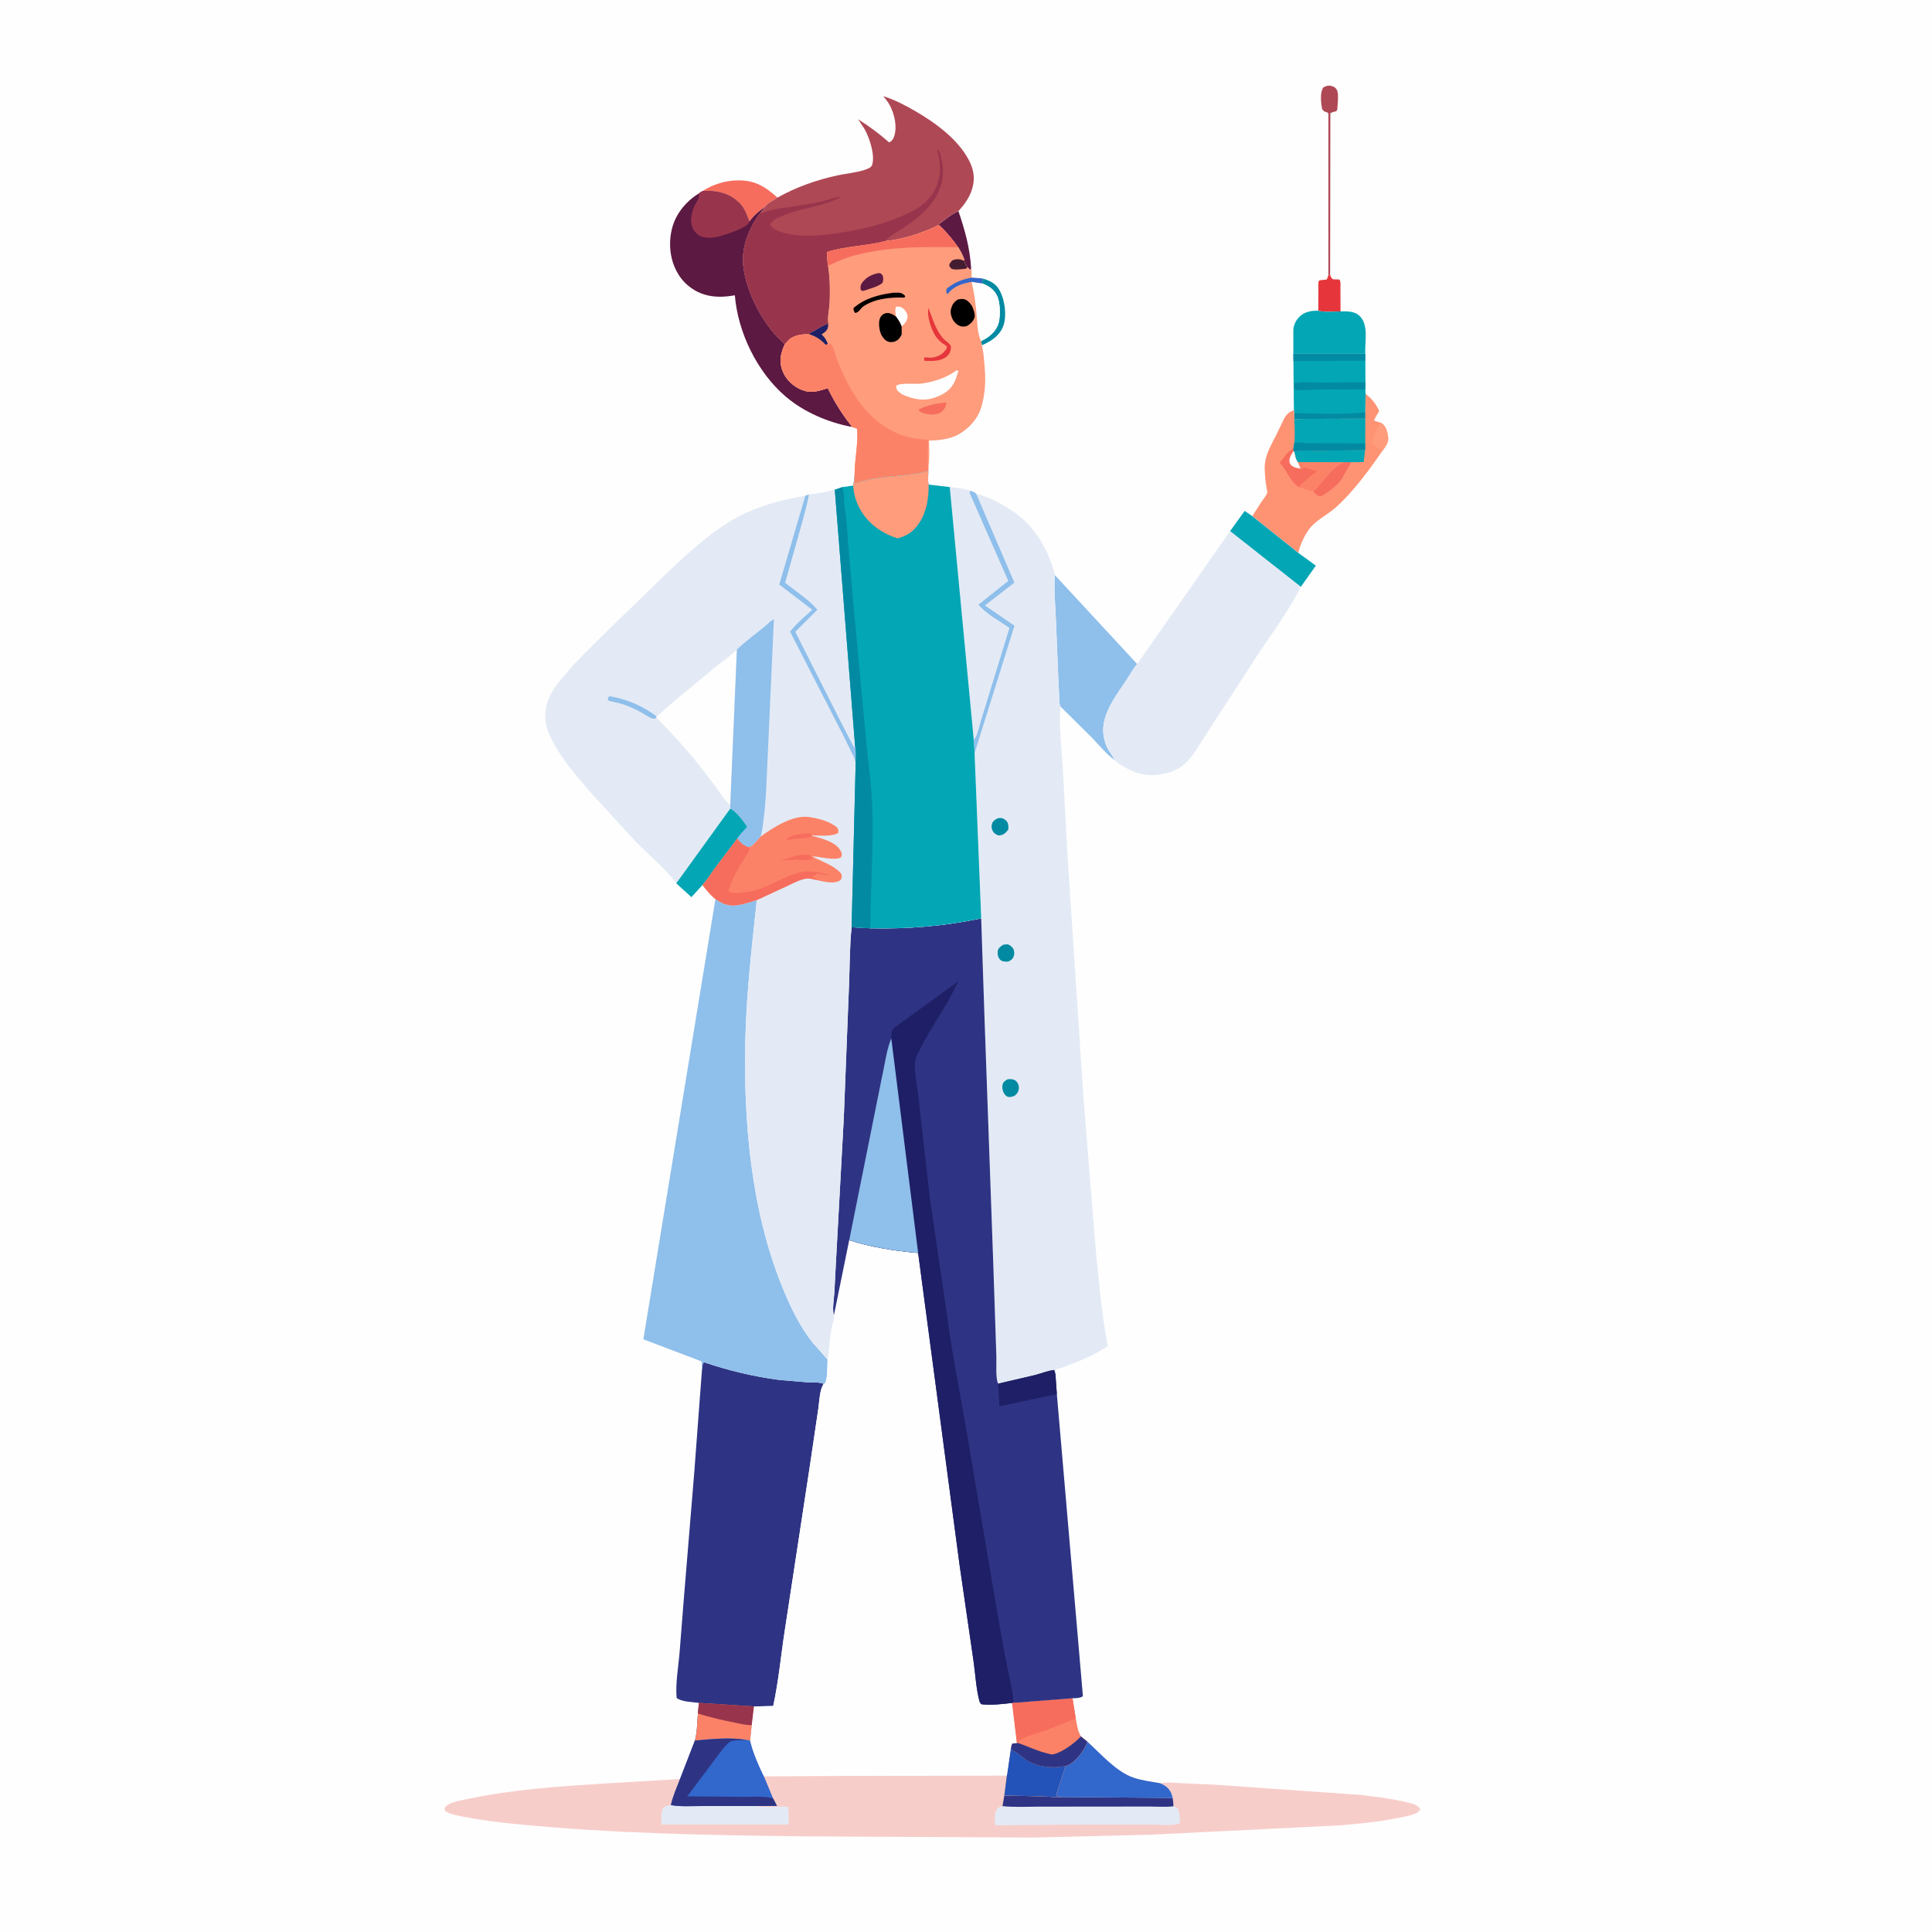 <svg version="1.1" xmlns="http://www.w3.org/2000/svg" style="display: block;" viewBox="0 0 2048 2048" width="1024" height="1024">
<path transform="translate(0,0)" fill="rgb(254,254,254)" d="M -0 -0 L 2048 0 L 2048 2048 L -0 2048 L -0 -0 z"/>
<path transform="translate(0,0)" fill="rgb(3,138,163)" d="M 1041.64 295.215 C 1050.11 297.833 1056 300.601 1060.17 308.805 C 1065.19 318.656 1067.33 334.445 1063.71 345 C 1060.22 355.171 1051.81 360.944 1042.45 365.269 L 1040.77 366.022 L 1040.08 361.502 C 1047.74 357.851 1054.39 352.787 1057.78 344.755 C 1060.82 337.557 1060.44 321.458 1057.35 314.398 C 1054.09 306.966 1048.31 303.171 1040.97 300.371 L 1041.64 295.215 z"/>
<path transform="translate(0,0)" fill="rgb(92,25,66)" d="M 995.141 238.472 L 995.401 237.508 C 1001.54 233.078 1009.08 226.705 1016 223.835 C 1022.91 244.287 1028.09 262.625 1029.42 284.272 L 1028.63 286.469 C 1027.59 285.082 1028.14 285.704 1026.63 284.283 L 1025.45 283.188 C 1023.59 280.758 1022.83 279.378 1022.16 276.397 L 1022.37 275.694 C 1020.64 270.601 1018.56 266.599 1015.7 262.087 C 1009.44 253.444 1003.1 245.635 995.141 238.472 z"/>
<path transform="translate(0,0)" fill="rgb(175,72,85)" d="M 1408.13 291.842 L 1408.14 121.851 C 1408.16 119.913 1408.45 120.841 1407 119.174 C 1403.64 118.259 1403.53 118.265 1401.44 115.5 C 1400.33 109.261 1399.02 98.073 1402.73 92.712 C 1405.83 90.913 1408.42 90.298 1412 91.296 C 1414.47 91.985 1416.58 93.668 1417.5 96.097 C 1419.23 100.637 1417.77 110.885 1417.62 116 L 1416.5 117.89 C 1414.12 118.444 1412.39 118.812 1410.23 120.052 L 1409.98 291.163 L 1408.13 291.842 z"/>
<path transform="translate(0,0)" fill="rgb(230,54,60)" d="M 1408.13 291.842 L 1409.98 291.163 C 1410.84 293.823 1410.86 294.341 1413 296.066 L 1419.82 296.29 C 1421.51 298.985 1420.9 301.89 1420.92 305.021 L 1421.02 330.098 C 1413.67 330.153 1404.49 331.281 1397.42 329.422 L 1397.57 305.806 C 1397.59 303.355 1397.17 300.01 1398.09 297.716 C 1398.52 296.659 1404.75 296.789 1406.5 296.185 L 1408.13 291.842 z"/>
<path transform="translate(0,0)" fill="rgb(254,254,254)" d="M 1029.92 298.708 L 1040.97 300.371 C 1048.31 303.171 1054.09 306.966 1057.35 314.398 C 1060.44 321.458 1060.82 337.557 1057.78 344.755 C 1054.39 352.787 1047.74 357.851 1040.08 361.502 C 1035.78 354.887 1035.78 337.418 1034.9 329.5 C 1033.75 319.048 1032.45 308.94 1029.92 298.708 z"/>
<path transform="translate(0,0)" fill="rgb(246,109,93)" d="M 745.007 202.412 C 759.119 193.235 778.264 188.93 794.862 192.374 C 806.541 194.798 815.483 201.751 824.191 209.464 C 820.986 211.701 812.071 216.243 810.521 219.569 C 804.051 224.26 798.946 228.404 794.317 234.963 C 791.528 227.66 789.23 220.49 783.439 214.891 C 772.474 204.289 759.61 201.988 745.007 202.412 z"/>
<path transform="translate(0,0)" fill="rgb(3,166,181)" d="M 1397.42 329.422 C 1404.49 331.281 1413.67 330.153 1421.02 330.098 C 1428.52 330.062 1436.07 329.575 1441.74 335.46 C 1451.04 345.1 1446.64 362.713 1447.21 374.975 L 1371.02 375.056 L 1371 349.5 C 1371.33 343.872 1374.15 338.691 1378.33 334.964 C 1383.42 330.43 1390.79 329.081 1397.42 329.422 z"/>
<path transform="translate(0,0)" fill="rgb(3,166,181)" d="M 1371.02 375.056 L 1447.21 374.975 L 1447.34 382.273 L 1447.43 405.222 L 1447.35 412.759 L 1447.55 417.52 L 1447.35 437.008 L 1447.27 443.846 L 1383.72 444.038 L 1372 444.312 L 1371.92 437.854 L 1371.59 434.947 L 1371.09 382.807 L 1371.02 375.056 z"/>
<path transform="translate(0,0)" fill="rgb(3,138,163)" d="M 1371.92 437.854 C 1396.51 438.38 1422.94 439.818 1447.35 437.008 L 1447.27 443.846 L 1383.72 444.038 L 1372 444.312 L 1371.92 437.854 z"/>
<path transform="translate(0,0)" fill="rgb(3,138,163)" d="M 1447.35 412.759 L 1394.9 412.921 C 1388.21 413.011 1378.63 414.459 1372.23 412.951 C 1371.74 410.351 1371.46 408.825 1372.12 406.195 C 1380.12 404.134 1390.67 405.556 1399.01 405.567 L 1447.43 405.222 L 1447.35 412.759 z"/>
<path transform="translate(0,0)" fill="rgb(3,138,163)" d="M 1371.02 375.056 L 1447.21 374.975 L 1447.34 382.273 L 1371.09 382.807 L 1371.02 375.056 z"/>
<path transform="translate(0,0)" fill="rgb(143,191,235)" d="M 1118.18 609.599 L 1205.47 703.92 C 1201.08 708.998 1197.77 715.174 1194.07 720.771 C 1184.73 734.867 1172.27 751.048 1169.91 768 L 1169.68 769.568 C 1168.71 776.953 1170.49 786.261 1173.88 792.845 C 1176.18 797.323 1179.54 801.273 1181.64 805.804 C 1172.28 798.888 1164.88 789.643 1156.83 781.302 L 1124.19 748.999 C 1122.76 746.759 1123.01 743.132 1122.87 740.47 L 1121.82 718.213 L 1119.25 655.892 C 1118.57 640.69 1117.18 624.788 1118.18 609.599 z"/>
<path transform="translate(0,0)" fill="rgb(92,25,66)" d="M 745.007 202.412 C 759.61 201.988 772.474 204.289 783.439 214.891 C 789.23 220.49 791.528 227.66 794.317 234.963 C 798.946 228.404 804.051 224.26 810.521 219.569 C 809.364 222.072 807.797 223.761 805.958 225.757 C 794.035 241.342 785.521 262.867 787.986 282.471 C 791.013 306.545 803.325 331.988 818.413 350.82 C 822.543 355.975 827.638 360.131 831.798 365.087 C 827.334 375.218 825.56 383.603 829.966 394.223 C 833.379 402.451 841.348 409.975 849.634 413.144 L 852.5 414.104 L 853.576 414.469 C 859.551 416.332 866.747 414.811 872.5 413.002 L 877.484 411.442 C 884.223 425.395 892.092 438.076 901.643 450.294 C 902.661 451.597 902.36 451.002 902.709 452.521 C 877.608 447.65 852.317 436.989 832.757 420.282 C 802.613 394.537 782.183 352.413 778.971 313.051 C 769.666 314.629 760.266 315.295 750.976 313.309 C 737.784 310.489 726.564 302.618 719.375 291.231 C 710.364 276.96 708.29 259.158 712.192 242.9 C 716.012 226.986 726.946 213.645 740.7 205.111 C 740.824 204.751 744.412 202.777 745.007 202.412 z"/>
<path transform="translate(0,0)" fill="rgb(152,53,76)" d="M 745.007 202.412 C 759.61 201.988 772.474 204.289 783.439 214.891 C 789.23 220.49 791.528 227.66 794.317 234.963 L 793.68 236.486 C 789.822 241.993 771.112 248.119 764.446 249.976 L 763.099 250.337 C 759.297 251.397 755.875 252 751.931 252.007 C 746.657 252.016 741.524 250.844 737.747 246.88 C 729.734 238.471 732.362 225.842 737.046 216.5 C 738.601 213.397 741.175 210.679 740.921 207.003 L 740.7 205.111 C 740.824 204.751 744.412 202.777 745.007 202.412 z"/>
<path transform="translate(0,0)" fill="rgb(254,147,116)" d="M 1447.55 417.52 C 1454.48 423.048 1458.31 427.568 1462.01 435.714 C 1460.08 438.97 1457.99 442.19 1456.5 445.676 C 1458.94 446.813 1461.27 447.505 1463.87 448.166 C 1467.76 450.479 1469.5 454.136 1470.58 458.469 C 1471.97 464.001 1472.22 467.779 1469.09 472.67 L 1465.84 477.412 C 1451.42 498.139 1435.06 520.72 1416.22 537.699 C 1408.08 545.041 1396.3 550.83 1389.41 558.836 C 1383.56 565.631 1378.16 577.302 1376.25 586.07 L 1327.42 547.154 L 1337.36 531.685 C 1339.27 528.996 1342.61 525.103 1343.36 521.887 C 1343.51 521.24 1342.81 518.564 1342.7 517.864 C 1341.99 513.444 1341.31 509.034 1341.01 504.565 C 1340.7 499.857 1340.33 494.663 1341.03 490 C 1342.53 479.957 1348.16 470.201 1352.73 461.287 L 1361.2 443.822 C 1363.64 439.262 1366.62 436.428 1371.59 434.947 L 1371.92 437.854 L 1372 444.312 L 1383.72 444.038 L 1447.27 443.846 L 1447.35 437.008 L 1447.55 417.52 z"/>
<path transform="translate(0,0)" fill="rgb(254,156,124)" d="M 1463.87 448.166 C 1467.76 450.479 1469.5 454.136 1470.58 458.469 C 1471.97 464.001 1472.22 467.779 1469.09 472.67 L 1465.84 477.412 C 1461.58 475.778 1457.46 472.532 1453.8 469.842 C 1456.07 462.997 1459.38 453.749 1463.87 448.166 z"/>
<path transform="translate(0,0)" fill="rgb(246,109,93)" d="M 1425.38 489.927 L 1431.93 489.994 C 1430.8 493.712 1429.09 495.757 1427.11 499 C 1425.13 502.223 1423.68 505.761 1421.5 508.872 C 1417.98 513.883 1407.51 522.447 1402 525.147 C 1400.78 525.747 1399.44 526.502 1398.1 525.933 C 1395.81 524.961 1393.91 522.747 1392.13 521.048 C 1402.36 511.62 1411.98 494.135 1425.38 489.927 z"/>
<path transform="translate(0,0)" fill="rgb(246,109,93)" d="M 1371.07 475.259 L 1371.37 478.032 L 1372.14 478.864 C 1372.97 482.712 1373.43 486.713 1375.93 489.882 C 1376.81 492.275 1377.66 494.598 1378.85 496.863 C 1380.9 496.231 1383.65 495.008 1385.69 495.913 C 1389.51 497.61 1393.23 498.164 1397.09 499.477 L 1395.4 500.544 C 1388.12 505.195 1382.97 510.989 1376.45 516.421 C 1367.85 510.213 1364.39 499.367 1357.43 491.547 L 1356.53 490.565 C 1360.85 484.873 1364.75 478.883 1371.07 475.259 z"/>
<path transform="translate(0,0)" fill="rgb(254,254,254)" d="M 1371.37 478.032 L 1372.14 478.864 C 1372.97 482.712 1373.43 486.713 1375.93 489.882 C 1376.81 492.275 1377.66 494.598 1378.85 496.863 C 1376.17 496.395 1373.04 495.879 1370.66 494.5 C 1368.57 493.29 1367.2 492.047 1366.86 489.576 C 1366.27 485.423 1369.2 481.292 1371.37 478.032 z"/>
<path transform="translate(0,0)" fill="rgb(252,130,103)" d="M 1375.93 489.882 L 1425.38 489.927 C 1411.98 494.135 1402.36 511.62 1392.13 521.048 L 1376.45 516.421 C 1382.97 510.989 1388.12 505.195 1395.4 500.544 L 1397.09 499.477 C 1393.23 498.164 1389.51 497.61 1385.69 495.913 C 1383.65 495.008 1380.9 496.231 1378.85 496.863 C 1377.66 494.598 1376.81 492.275 1375.93 489.882 z"/>
<path transform="translate(0,0)" fill="rgb(3,166,181)" d="M 1372.14 478.864 C 1378.83 476.594 1390.11 477.927 1397.32 477.855 L 1447.05 476.988 L 1445.58 489.818 L 1431.93 489.994 L 1425.38 489.927 L 1375.93 489.882 C 1373.43 486.713 1372.97 482.712 1372.14 478.864 z"/>
<path transform="translate(0,0)" fill="rgb(3,166,181)" d="M 1383.72 444.038 L 1447.27 443.846 L 1447.17 470.042 L 1447.05 476.988 L 1397.32 477.855 C 1390.11 477.927 1378.83 476.594 1372.14 478.864 L 1371.37 478.032 L 1371.07 475.259 L 1372.11 469.039 C 1372.87 460.871 1372.26 452.504 1372 444.312 L 1383.72 444.038 z"/>
<path transform="translate(0,0)" fill="rgb(3,138,163)" d="M 1372.11 469.039 C 1375.83 469.155 1380.11 468.85 1383.71 469.766 L 1447.17 470.042 L 1447.05 476.988 L 1397.32 477.855 C 1390.11 477.927 1378.83 476.594 1372.14 478.864 L 1371.37 478.032 L 1371.07 475.259 L 1372.11 469.039 z"/>
<path transform="translate(0,0)" fill="rgb(175,72,85)" d="M 824.191 209.464 C 843.678 198.383 866.37 190.428 888.281 185.808 C 897.557 183.852 907.826 183.023 916.759 180.008 C 919.487 179.087 923.632 177.697 924.547 174.7 C 927.761 164.167 921.562 145.52 916.134 136.283 L 909.571 126.417 C 921.661 134.021 931.783 141.505 942.5 150.947 C 944.979 149.933 946.494 147.951 947.5 145.417 C 951.499 135.347 948.266 120.976 943.316 111.784 C 941.419 108.262 938.913 105.061 936.394 101.967 C 948.647 105.864 959.322 111.466 970.42 117.9 C 991.784 130.285 1015.56 147.614 1027.18 170 C 1032.72 180.673 1033.87 190.462 1030.01 201.845 C 1027.18 210.195 1021.86 217.344 1016 223.835 C 1009.08 226.705 1001.54 233.078 995.401 237.508 L 995.141 238.472 C 979.543 246.569 956.104 254.099 938.687 255.511 L 937.646 255.783 C 917.663 260.845 896.411 260.856 876.741 267.084 C 876.914 271.904 876.768 276.989 877.767 281.712 C 879.73 294.442 880.002 307.889 879.418 320.751 C 879.112 327.511 876.816 336.816 878.123 343.304 C 871.861 344.575 864.495 350.586 858.234 353.168 L 858.067 354.512 C 851.509 353.732 842.551 355.243 837.159 359.345 C 835.008 360.982 833.754 363.347 831.798 365.087 C 827.638 360.131 822.543 355.975 818.413 350.82 C 803.325 331.988 791.013 306.545 787.986 282.471 C 785.521 262.867 794.035 241.342 805.958 225.757 C 807.797 223.761 809.364 222.072 810.521 219.569 C 812.071 216.243 820.986 211.701 824.191 209.464 z"/>
<path transform="translate(0,0)" fill="rgb(152,53,76)" d="M 805.958 225.757 L 807.323 225.694 C 809.162 225.557 810.663 224.943 812.378 224.318 C 820.23 221.455 828.692 220.767 836.902 219.5 C 852.516 217.091 869.702 214.656 884.707 209.713 L 889.5 208.51 L 890.49 209.5 C 871.08 219.301 849.344 220.387 829.801 228.692 C 824.151 231.093 819.658 232.756 816.128 238 C 818.659 242.74 824.569 244.863 829.479 246.352 C 847.095 251.692 867.618 249.99 885.617 247.419 C 914.327 243.319 939.48 237.426 965.697 224.581 C 978.118 218.496 988.721 208.785 993.452 195.557 L 995.363 188.229 C 996.772 182.573 996.619 170.019 994.691 164.5 L 994.106 161.995 L 993.51 159.5 L 994.5 158.51 C 995.541 160.409 996.388 161.905 996.912 164.005 L 997.416 165.912 L 998.931 173.02 C 1000.17 178.462 999.74 188.652 998.238 194 C 993.734 210.039 984.751 220.672 972 231.081 C 966.54 235.538 960.98 239.572 955 243.315 C 949.166 246.967 942.921 249.925 938.687 255.511 L 937.646 255.783 C 917.663 260.845 896.411 260.856 876.741 267.084 C 876.914 271.904 876.768 276.989 877.767 281.712 C 879.73 294.442 880.002 307.889 879.418 320.751 C 879.112 327.511 876.816 336.816 878.123 343.304 C 871.861 344.575 864.495 350.586 858.234 353.168 L 858.067 354.512 C 851.509 353.732 842.551 355.243 837.159 359.345 C 835.008 360.982 833.754 363.347 831.798 365.087 C 827.638 360.131 822.543 355.975 818.413 350.82 C 803.325 331.988 791.013 306.545 787.986 282.471 C 785.521 262.867 794.035 241.342 805.958 225.757 z"/>
<path transform="translate(0,0)" fill="rgb(227,234,245)" d="M 1304 562.962 L 1319.44 541.594 L 1327.42 547.154 L 1376.25 586.07 L 1394.81 599.635 L 1378.97 621.984 C 1364.08 651.583 1343 678.26 1325.31 706.262 L 1278.21 779.015 C 1272.57 787.478 1267.35 797.064 1260.71 804.725 C 1255.67 810.546 1249.31 815.367 1242 817.939 C 1227.17 823.158 1211.85 823.25 1197.63 816.115 C 1195.08 814.834 1182.38 808.049 1181.64 805.804 C 1179.54 801.273 1176.18 797.323 1173.88 792.845 C 1170.49 786.261 1168.71 776.953 1169.68 769.568 L 1169.91 768 C 1172.27 751.048 1184.73 734.867 1194.07 720.771 C 1197.77 715.174 1201.08 708.998 1205.47 703.92 L 1304 562.962 z"/>
<path transform="translate(0,0)" fill="rgb(3,166,181)" d="M 1304 562.962 L 1319.44 541.594 L 1327.42 547.154 L 1376.25 586.07 L 1394.81 599.635 L 1378.97 621.984 L 1304 562.962 z"/>
<path transform="translate(0,0)" fill="rgb(254,156,124)" d="M 995.141 238.472 C 1003.1 245.635 1009.44 253.444 1015.7 262.087 C 1018.56 266.599 1020.64 270.601 1022.37 275.694 L 1022.16 276.397 C 1022.83 279.378 1023.59 280.758 1025.45 283.188 L 1026.63 284.283 C 1028.14 285.704 1027.59 285.082 1028.63 286.469 L 1029.42 284.272 C 1030.2 287.717 1030.07 290.813 1029.92 294.327 L 1041.64 295.215 L 1040.97 300.371 L 1029.92 298.708 C 1032.45 308.94 1033.75 319.048 1034.9 329.5 C 1035.78 337.418 1035.78 354.887 1040.08 361.502 L 1040.77 366.022 C 1042.4 371.913 1042.8 378.163 1043.39 384.232 C 1045.03 401.076 1045 416.067 1039.98 432.339 C 1036.14 444.802 1026.04 455.405 1014.57 461.259 C 1005.86 465.709 994.533 466.879 984.863 467.017 C 984.87 476.126 985.659 486.07 984.11 495.039 L 984.084 499.277 C 958.955 506.143 931.179 503.462 906.5 512.461 C 905.071 509.511 906.154 506.01 905.906 502.834 C 905.853 486.952 909.989 470.138 908.559 454.434 L 902.709 452.521 C 902.36 451.002 902.661 451.597 901.643 450.294 C 892.092 438.076 884.223 425.395 877.484 411.442 L 872.5 413.002 C 866.747 414.811 859.551 416.332 853.576 414.469 L 852.5 414.104 L 849.634 413.144 C 841.348 409.975 833.379 402.451 829.966 394.223 C 825.56 383.603 827.334 375.218 831.798 365.087 C 833.754 363.347 835.008 360.982 837.159 359.345 C 842.551 355.243 851.509 353.732 858.067 354.512 L 858.234 353.168 C 864.495 350.586 871.861 344.575 878.123 343.304 C 876.816 336.816 879.112 327.511 879.418 320.751 C 880.002 307.889 879.73 294.442 877.767 281.712 C 876.768 276.989 876.914 271.904 876.741 267.084 C 896.411 260.856 917.663 260.845 937.646 255.783 L 938.687 255.511 C 956.104 254.099 979.543 246.569 995.141 238.472 z"/>
<path transform="translate(0,0)" fill="rgb(69,29,49)" d="M 1025.45 283.188 L 1024 284.835 C 1019.87 285.173 1014.66 286.152 1010.61 285.457 C 1007.77 284.971 1007.61 283.768 1006.14 281.5 C 1006.81 278.708 1007.52 278.145 1009.5 276 C 1014.18 274.119 1017.55 274.491 1022.16 276.397 C 1022.83 279.378 1023.59 280.758 1025.45 283.188 z"/>
<path transform="translate(0,0)" fill="rgb(30,31,102)" d="M 858.067 354.512 L 858.234 353.168 C 864.495 350.586 871.861 344.575 878.123 343.304 C 877.584 347.896 877.419 349.765 873.501 352.719 L 870.91 354.5 L 871.736 355.299 C 874.619 358.165 876.019 360.495 877.419 364.285 C 876.423 365.417 877.034 364.846 875.5 365.899 C 870.045 360.174 865.725 357.051 858.067 354.512 z"/>
<path transform="translate(0,0)" fill="rgb(254,254,254)" d="M 949.697 335.44 C 949.384 331.941 948.341 328.128 950 325.01 C 954.444 325.247 955.393 324.82 958.573 328.155 C 960.455 330.128 962.147 333.106 962.019 335.934 C 961.83 340.107 958.713 343.463 955.792 346.045 C 954.277 341.998 952.245 338.912 949.697 335.44 z"/>
<path transform="translate(0,0)" fill="rgb(50,103,203)" d="M 1029.92 294.327 L 1041.64 295.215 L 1040.97 300.371 L 1029.92 298.708 C 1020.65 300.571 1011.67 302.89 1005.51 310.497 L 1004.73 311.5 L 1003.5 310.918 C 1002.95 308.387 1002.81 308.14 1003.8 305.78 C 1012.32 299.229 1019.29 296.331 1029.92 294.327 z"/>
<path transform="translate(0,0)" fill="rgb(246,109,93)" d="M 1002.47 426.5 L 1003.32 427.625 L 1002.02 431.5 C 1000.65 434.46 998.07 437.163 994.963 438.27 C 988.878 440.437 981.703 439.251 975.95 436.809 L 974 434.982 L 974 433.974 C 983.505 429.305 992.119 427.961 1002.47 426.5 z"/>
<path transform="translate(0,0)" fill="rgb(0,0,0)" d="M 946.692 310.336 L 953 310.259 C 955.866 310.572 957.893 311.761 959.667 314 L 958.556 315.5 C 943.988 314.844 925.795 316.651 913.94 325.719 C 911.682 328.215 909.896 331.355 906.5 331.769 C 904.964 329.435 904.684 329.253 904.799 326.5 C 917.205 316.046 930.874 312.506 946.692 310.336 z"/>
<path transform="translate(0,0)" fill="rgb(92,25,66)" d="M 931.109 289.5 C 933.849 289.52 933.506 289.862 935.432 291.579 C 936.63 295.076 936.5 296.333 935.5 299.891 C 930.311 304.08 922.783 305.75 916.5 307.96 L 914.176 308.51 L 912.274 306.985 C 912.05 303.787 912.076 302.161 914.063 299.5 C 918.395 293.7 924.226 290.963 931.109 289.5 z"/>
<path transform="translate(0,0)" fill="rgb(230,54,60)" d="M 999.086 363.99 C 996.229 361.65 993.789 359.331 991.719 356.246 C 987.02 349.243 982.414 334.969 984.09 326.454 C 988.858 337.941 991.913 350.52 1000.73 359.66 L 1001.79 360.745 C 1004.22 362.634 1006.62 364.196 1008.06 367 C 1008.02 370.896 1007.34 374.114 1004.52 377.01 C 998.673 383.016 988.566 382.858 980.875 382.539 L 980.008 382.5 L 979.373 379.247 C 981.316 378.688 981.864 378.855 983.82 379.069 C 986.75 379.39 988.714 379.185 991.5 378.348 L 992.572 378.033 C 997.486 376.49 1000.66 373.595 1003.5 369.396 L 1003.74 367.217 C 1002.43 366.288 1000.54 364.519 999.086 363.99 z"/>
<path transform="translate(0,0)" fill="rgb(0,0,0)" d="M 1015.29 317.5 C 1017.22 317.074 1019.6 316.687 1021.55 317.027 C 1024.84 317.601 1028.07 320.894 1029.81 323.576 C 1031.56 326.269 1034.06 333.477 1033.04 336.556 C 1031.7 340.62 1028.96 343.055 1025.5 345.332 C 1023.62 346.05 1021.52 346.366 1019.5 346.046 C 1015.9 345.475 1012.78 342.967 1010.8 340.022 C 1008.38 336.444 1006.98 331.183 1008.26 326.918 C 1009.61 322.43 1011.39 320.034 1015.29 317.5 z"/>
<path transform="translate(0,0)" fill="rgb(0,0,0)" d="M 955.792 346.045 L 955.818 354.5 C 954.485 357.227 953.393 359.233 950.759 360.895 C 948.12 362.561 944.575 363.135 941.584 362.148 C 938.302 361.063 935.395 357.579 934.026 354.5 C 932.027 350.001 930.862 341.589 932.975 337 C 934.14 334.472 935.797 332.909 938.5 332.116 C 942.752 330.868 946.232 333.305 949.697 335.44 C 952.245 338.912 954.277 341.998 955.792 346.045 z"/>
<path transform="translate(0,0)" fill="rgb(254,254,254)" d="M 1014.19 392.5 C 1015.31 392.727 1014.71 392.485 1015.87 393.5 L 1013.23 401.757 C 1008.75 412.563 1002.81 416.853 992.333 420.952 C 980.304 425.661 968.602 423.507 957.136 418.416 C 955.984 417.829 955.662 417.718 954.5 416.817 C 951.198 414.256 950.114 413.077 949.848 409 C 954.209 405.318 970.761 407.531 977.369 406.54 C 990.656 404.548 1003.27 400.43 1014.19 392.5 z"/>
<path transform="translate(0,0)" fill="rgb(246,109,93)" d="M 995.141 238.472 C 1003.1 245.635 1009.44 253.444 1015.7 262.087 C 977.141 261.571 936.366 261.117 899.179 272.73 C 891.685 275.07 884.946 278.627 877.767 281.712 C 876.768 276.989 876.914 271.904 876.741 267.084 C 896.411 260.856 917.663 260.845 937.646 255.783 L 938.687 255.511 C 956.104 254.099 979.543 246.569 995.141 238.472 z"/>
<path transform="translate(0,0)" fill="rgb(252,130,103)" d="M 831.798 365.087 C 833.754 363.347 835.008 360.982 837.159 359.345 C 842.551 355.243 851.509 353.732 858.067 354.512 C 865.725 357.051 870.045 360.174 875.5 365.899 C 877.034 364.846 876.423 365.417 877.419 364.285 C 878.878 364.144 879.732 363.583 880.852 364.737 C 883.638 367.609 884.98 375.067 886.5 379.052 C 896.907 406.34 911.252 433.959 936 450.947 C 951.162 461.355 965.64 465.542 983.925 466.111 C 983.904 475.439 982.916 485.844 984.11 495.039 L 984.084 499.277 C 958.955 506.143 931.179 503.462 906.5 512.461 C 905.071 509.511 906.154 506.01 905.906 502.834 C 905.853 486.952 909.989 470.138 908.559 454.434 L 902.709 452.521 C 902.36 451.002 902.661 451.597 901.643 450.294 C 892.092 438.076 884.223 425.395 877.484 411.442 L 872.5 413.002 C 866.747 414.811 859.551 416.332 853.576 414.469 L 852.5 414.104 L 849.634 413.144 C 841.348 409.975 833.379 402.451 829.966 394.223 C 825.56 383.603 827.334 375.218 831.798 365.087 z"/>
<path transform="translate(0,0)" fill="rgb(46,52,131)" d="M 744.102 1452.23 L 745.072 1445 L 746.5 1444.14 C 772.223 1452.83 799.522 1459.43 826.5 1462.84 L 855.752 1465.29 C 861.029 1465.54 868.368 1465 873.248 1466.84 C 868.794 1472.91 868.61 1485.59 867.481 1493.09 L 858.685 1552.67 L 831.974 1727.94 C 827.86 1754.52 825.351 1782.21 819.64 1808.45 L 799.288 1808.91 L 796.971 1828.58 L 795.299 1845.28 L 792.302 1844.56 C 774.198 1841.37 754.863 1843.53 736.64 1845.06 C 739.082 1835.95 739.018 1825.74 739.814 1816.34 L 740.889 1805.13 C 734.408 1804.22 722.426 1804.12 717.259 1799.9 C 715.902 1785.1 718.967 1767.62 720.314 1752.74 L 724.639 1697.76 L 735.842 1562.17 L 744.102 1452.23 z"/>
<path transform="translate(0,0)" fill="rgb(252,130,103)" d="M 740.889 1805.13 L 799.288 1808.91 L 796.971 1828.58 L 795.299 1845.28 L 792.302 1844.56 C 774.198 1841.37 754.863 1843.53 736.64 1845.06 C 739.082 1835.95 739.018 1825.74 739.814 1816.34 L 740.889 1805.13 z"/>
<path transform="translate(0,0)" fill="rgb(152,53,76)" d="M 740.889 1805.13 L 799.288 1808.91 L 796.971 1828.58 C 791.489 1829.09 785.687 1827.39 780.306 1826.34 C 766.888 1823.71 752.79 1820.61 739.814 1816.34 L 740.889 1805.13 z"/>
<path transform="translate(0,0)" fill="rgb(143,191,235)" d="M 758.396 953.062 C 769.179 959.979 774.993 961.184 787.633 958.408 L 802.236 954.11 C 797.134 1002.35 791.4 1051.35 790.144 1099.84 C 787.874 1187.49 795.895 1281.91 829.097 1363.86 C 837.573 1384.78 847.485 1405.81 861.696 1423.55 L 877.285 1441.21 C 876.91 1447.52 877.607 1462.34 874.179 1466.81 L 873.248 1466.84 C 868.368 1465 861.029 1465.54 855.752 1465.29 L 826.5 1462.84 C 799.522 1459.43 772.223 1452.83 746.5 1444.14 L 745.072 1445 L 744.102 1452.23 L 743.764 1443.17 L 681.984 1419.7 L 758.396 953.062 z"/>
<path transform="translate(0,0)" fill="rgb(247,205,202)" d="M 1073.95 1804.88 C 1080.02 1805.05 1086.42 1804.09 1092.53 1803.7 L 1136.91 1800.24 L 1140.35 1821.67 C 1141.48 1828.21 1142.31 1834.84 1145.77 1840.62 L 1152.56 1846.16 C 1166.71 1858.92 1182.87 1877.81 1201.11 1884.26 C 1210.08 1887.43 1220.48 1888.61 1229.84 1890.31 C 1237.29 1888.97 1245.74 1889.95 1253.29 1890.3 L 1287.79 1891.85 L 1442.47 1902.7 C 1458.4 1904.58 1474.47 1906.6 1490.12 1910.21 C 1496.22 1911.62 1501.61 1912.38 1505.64 1917.5 C 1504.22 1920.52 1502.72 1921.56 1499.6 1922.76 C 1492.98 1925.32 1485.44 1926.44 1478.48 1927.8 C 1459.77 1931.45 1440.51 1933.15 1421.53 1934.88 L 1220.53 1944.85 L 1095.42 1947.89 L 847 1946.58 C 748.378 1945.3 650.25 1943.54 552 1934.07 C 532.093 1932.16 512.453 1929.95 492.812 1926.04 C 487.048 1924.89 479.015 1923.82 474 1920.94 C 471.743 1919.64 471.597 1919.5 471.114 1917 C 471.698 1916.06 471.918 1915.59 472.626 1914.83 C 476.931 1910.19 490.723 1908.07 497 1906.74 C 543.322 1896.97 591.232 1893.78 638.379 1890.71 L 720.85 1885.85 L 736.64 1845.06 C 754.863 1843.53 774.198 1841.37 792.302 1844.56 L 795.299 1845.28 C 798.253 1858.11 804.031 1870.95 809.713 1882.81 L 1067.34 1882.01 L 1071.83 1851.05 L 1073 1848.13 L 1077.79 1847.63 L 1072.7 1805.21 L 1073.95 1804.88 z"/>
<path transform="translate(0,0)" fill="rgb(227,234,245)" d="M 711.209 1913.46 C 721.045 1915.25 731.868 1914.49 741.846 1914.5 L 801.205 1914.4 L 801.241 1914.6 C 811.942 1916.22 824.35 1914.85 835.248 1915.11 C 836.206 1921.31 835.961 1927.74 836.04 1934.01 L 701.199 1934.06 C 701.047 1928.66 700.095 1920.82 703.191 1916.19 C 705.896 1914.16 707.894 1913.87 711.209 1913.46 z"/>
<path transform="translate(0,0)" fill="rgb(50,103,203)" d="M 736.64 1845.06 C 754.863 1843.53 774.198 1841.37 792.302 1844.56 L 795.299 1845.28 C 798.253 1858.11 804.031 1870.95 809.713 1882.81 L 819.527 1906.44 L 823.607 1914.3 L 801.205 1914.4 L 741.846 1914.5 C 731.868 1914.49 721.045 1915.25 711.209 1913.46 C 713.179 1904.13 717.429 1894.77 720.85 1885.85 L 736.64 1845.06 z"/>
<path transform="translate(0,0)" fill="rgb(46,52,131)" d="M 736.64 1845.06 C 754.863 1843.53 774.198 1841.37 792.302 1844.56 C 787.299 1844.87 780.918 1844.38 776.103 1845.35 C 772.75 1846.02 767.768 1852.23 765.6 1854.67 L 728.543 1904.18 L 786.619 1904.77 C 796.636 1904.87 810.158 1903.47 819.527 1906.44 L 823.607 1914.3 L 801.205 1914.4 L 741.846 1914.5 C 731.868 1914.49 721.045 1915.25 711.209 1913.46 C 713.179 1904.13 717.429 1894.77 720.85 1885.85 L 736.64 1845.06 z"/>
<path transform="translate(0,0)" fill="rgb(227,234,245)" d="M 1073.95 1804.88 C 1080.02 1805.05 1086.42 1804.09 1092.53 1803.7 L 1136.91 1800.24 L 1140.35 1821.67 C 1141.48 1828.21 1142.31 1834.84 1145.77 1840.62 L 1152.56 1846.16 C 1166.71 1858.92 1182.87 1877.81 1201.11 1884.26 C 1210.08 1887.43 1220.48 1888.61 1229.84 1890.31 C 1236.25 1893.18 1240 1896.07 1242.32 1902.91 L 1243.11 1905.85 C 1243.47 1908.81 1243.9 1911.75 1243.9 1914.75 C 1246.32 1915.05 1247.11 1915.85 1248.84 1917.5 C 1250.48 1922.94 1251.21 1926.79 1250.7 1932.5 C 1245.12 1936.05 1226.61 1934.09 1219.56 1934.1 L 1134.58 1934.24 L 1054.85 1934.86 C 1054.69 1930.16 1053.94 1923.25 1056.17 1919 C 1057.87 1915.76 1059.45 1915.58 1062.66 1914.57 L 1064.62 1903.31 L 1067.34 1882.01 L 1071.83 1851.05 L 1073 1848.13 L 1077.79 1847.63 L 1072.7 1805.21 L 1073.95 1804.88 z"/>
<path transform="translate(0,0)" fill="rgb(46,52,131)" d="M 1064.62 1903.31 L 1105.41 1904.24 C 1112.15 1904.45 1119.39 1905.44 1126.05 1904.94 L 1243.11 1905.85 C 1243.47 1908.81 1243.9 1911.75 1243.9 1914.75 C 1235.79 1915.73 1226.96 1915 1218.75 1915.01 L 1167.66 1915.07 L 1101.34 1915.13 C 1088.55 1915.15 1075.36 1915.94 1062.66 1914.57 L 1064.62 1903.31 z"/>
<path transform="translate(0,0)" fill="rgb(50,103,203)" d="M 1152.56 1846.16 C 1166.71 1858.92 1182.87 1877.81 1201.11 1884.26 C 1210.08 1887.43 1220.48 1888.61 1229.84 1890.31 C 1236.25 1893.18 1240 1896.07 1242.32 1902.91 L 1243.11 1905.85 L 1126.05 1904.94 C 1123.31 1904.62 1121.69 1904.7 1119.4 1903 L 1129.51 1872.08 C 1131.35 1871.54 1133.11 1870.81 1134.74 1869.8 C 1141.55 1865.57 1150.56 1853.92 1152.56 1846.16 z"/>
<path transform="translate(0,0)" fill="rgb(252,130,103)" d="M 1073.95 1804.88 C 1080.02 1805.05 1086.42 1804.09 1092.53 1803.7 L 1136.91 1800.24 L 1140.35 1821.67 C 1141.48 1828.21 1142.31 1834.84 1145.77 1840.62 L 1152.56 1846.16 C 1150.56 1853.92 1141.55 1865.57 1134.74 1869.8 C 1133.11 1870.81 1131.35 1871.54 1129.51 1872.08 L 1119.4 1903 C 1121.69 1904.7 1123.31 1904.62 1126.05 1904.94 C 1119.39 1905.44 1112.15 1904.45 1105.41 1904.24 L 1064.62 1903.31 L 1067.34 1882.01 L 1071.83 1851.05 L 1073 1848.13 L 1077.79 1847.63 L 1072.7 1805.21 L 1073.95 1804.88 z"/>
<path transform="translate(0,0)" fill="rgb(46,52,131)" d="M 1079.15 1847.58 C 1089.83 1851.34 1100.34 1856.47 1111.4 1858.99 L 1112.86 1859.31 C 1114.48 1859.7 1114.5 1859.95 1116.16 1859.66 C 1125.46 1858.05 1139.6 1847.52 1145.77 1840.62 L 1152.56 1846.16 C 1150.56 1853.92 1141.55 1865.57 1134.74 1869.8 C 1133.11 1870.81 1131.35 1871.54 1129.51 1872.08 C 1115.65 1874.8 1099.59 1873.33 1087.63 1865.4 C 1083.31 1862.54 1079.27 1858.07 1074.46 1856.14 L 1072.75 1855.5 L 1071.83 1851.05 L 1073 1848.13 L 1077.79 1847.63 L 1079.15 1847.58 z"/>
<path transform="translate(0,0)" fill="rgb(246,109,93)" d="M 1073.95 1804.88 C 1080.02 1805.05 1086.42 1804.09 1092.53 1803.7 L 1136.91 1800.24 L 1140.35 1821.67 L 1108.48 1834.31 C 1100.27 1837.21 1091.09 1839.33 1083.32 1843.23 C 1081.19 1844.3 1080.22 1845.5 1079.15 1847.58 L 1077.79 1847.63 L 1072.7 1805.21 L 1073.95 1804.88 z"/>
<path transform="translate(0,0)" fill="rgb(35,83,184)" d="M 1071.83 1851.05 L 1072.75 1855.5 L 1074.46 1856.14 C 1079.27 1858.07 1083.31 1862.54 1087.63 1865.4 C 1099.59 1873.33 1115.65 1874.8 1129.51 1872.08 L 1119.4 1903 C 1121.69 1904.7 1123.31 1904.62 1126.05 1904.94 C 1119.39 1905.44 1112.15 1904.45 1105.41 1904.24 L 1064.62 1903.31 L 1067.34 1882.01 L 1071.83 1851.05 z"/>
<path transform="translate(0,0)" fill="rgb(227,234,245)" d="M 1006.77 516.318 C 1014.04 517.143 1021.19 518.143 1028.22 520.223 C 1030.95 521.108 1032.92 521.287 1034.82 523.49 C 1048.68 526.682 1062.68 534.416 1074.34 542.5 L 1075.97 543.62 C 1097.41 558.447 1112.05 584.268 1118.18 609.108 L 1118.18 609.599 C 1117.18 624.788 1118.57 640.69 1119.25 655.892 L 1121.82 718.213 L 1122.87 740.47 C 1123.01 743.132 1122.76 746.759 1124.19 748.999 C 1122.45 769.89 1125.23 792.069 1126.54 813 L 1131.25 901.21 L 1148.52 1163.67 L 1161.76 1327.05 C 1165.07 1360.34 1167.97 1393.99 1174.31 1426.87 C 1162.58 1434.95 1148.69 1441.11 1135.41 1446.19 C 1130.31 1448.14 1124.86 1450.53 1119.5 1451.53 L 1118.81 1456.8 L 1117.5 1452.28 C 1111.07 1452.87 1104.08 1455.81 1097.75 1457.46 L 1058.06 1466.75 C 1055.17 1460.89 1056.48 1444.79 1056.2 1437.83 L 1052.91 1339.5 L 1043.61 1078.63 L 1040.11 973.511 L 1033.08 798.306 L 1032.22 784.401 L 1006.77 516.318 z"/>
<path transform="translate(0,0)" fill="rgb(3,138,163)" d="M 1057.42 867.5 C 1058.43 867.288 1059.45 867.02 1060.5 867.062 C 1062.97 867.161 1065.16 868.399 1066.79 870.194 C 1069.32 872.966 1068.87 875.534 1068.93 879 C 1067.04 882.029 1065.59 883.256 1062.5 885.009 L 1058.5 885.686 C 1055.68 884.489 1053.95 883.696 1052.38 880.965 C 1050.9 878.398 1050.71 875.729 1051.7 872.945 C 1052.76 869.971 1054.85 868.914 1057.42 867.5 z"/>
<path transform="translate(0,0)" fill="rgb(3,138,163)" d="M 1063.29 1001.5 L 1068 1000.93 C 1071.09 1001.92 1072.3 1003.42 1074.3 1005.81 C 1075.19 1008.65 1075.61 1011.03 1074.5 1013.92 C 1073.32 1016.98 1071.36 1018.11 1068.5 1019.37 L 1068.13 1019.39 C 1065.11 1019.38 1061.96 1019.41 1059.81 1016.9 C 1057.8 1014.55 1057.14 1010.96 1057.66 1007.97 C 1058.23 1004.7 1060.87 1003.3 1063.29 1001.5 z"/>
<path transform="translate(0,0)" fill="rgb(3,138,163)" d="M 1067.22 1144.5 C 1069.11 1143.95 1068.66 1143.92 1070.25 1143.91 C 1073.22 1143.88 1075.7 1144.32 1077.78 1146.7 C 1079.56 1148.75 1080.25 1151.32 1080 1154 C 1079.66 1157.64 1078.17 1159.3 1075.5 1161.59 C 1073.87 1162.18 1071.77 1162.96 1070 1162.89 C 1067.96 1162.8 1066.53 1161.89 1065.28 1160.37 C 1063.12 1157.74 1061.93 1153.41 1062.74 1150 C 1063.47 1146.94 1064.84 1146.33 1067.22 1144.5 z"/>
<path transform="translate(0,0)" fill="rgb(143,191,235)" d="M 1032.22 784.401 C 1036.29 779.365 1038.19 768.373 1040.29 762.005 L 1069.92 665.703 C 1058.66 657.801 1046.12 651.358 1036.9 641.009 L 1068.65 615.727 L 1027.52 522.11 L 1028.22 520.223 C 1030.95 521.108 1032.92 521.287 1034.82 523.49 L 1075.31 617.616 L 1044.04 641.834 L 1075.4 663.273 L 1033.08 798.306 L 1032.22 784.401 z"/>
<path transform="translate(0,0)" fill="rgb(227,234,245)" d="M 1006.77 516.318 C 1014.04 517.143 1021.19 518.143 1028.22 520.223 L 1027.52 522.11 L 1068.65 615.727 L 1036.9 641.009 C 1046.12 651.358 1058.66 657.801 1069.92 665.703 L 1040.29 762.005 C 1038.19 768.373 1036.29 779.365 1032.22 784.401 L 1006.77 516.318 z"/>
<path transform="translate(0,0)" fill="rgb(254,254,254)" d="M 900.19 1314.65 C 923.536 1322.21 948.899 1326.03 973.273 1328.24 L 1017.31 1659.8 L 1031.87 1760 C 1033.92 1773.91 1034.63 1789.58 1038.19 1803.07 C 1038.61 1804.67 1039.28 1805.52 1040.5 1806.6 C 1051.21 1807.8 1062.05 1806.39 1072.7 1805.21 L 1077.79 1847.63 L 1073 1848.13 L 1071.83 1851.05 L 1067.34 1882.01 L 809.713 1882.81 C 804.031 1870.95 798.253 1858.11 795.299 1845.28 L 796.971 1828.58 L 799.288 1808.91 L 819.64 1808.45 C 825.351 1782.21 827.86 1754.52 831.974 1727.94 L 858.685 1552.67 L 867.481 1493.09 C 868.61 1485.59 868.794 1472.91 873.248 1466.84 L 874.179 1466.81 C 877.607 1462.34 876.91 1447.52 877.285 1441.21 C 879.967 1428.26 878.921 1414.02 883.107 1401.5 C 884.149 1398.38 884.338 1397.74 883.935 1394.45 L 900.19 1314.65 z"/>
<path transform="translate(0,0)" fill="rgb(46,52,131)" d="M 922.542 984.006 C 962.642 984.896 1000.84 981.781 1040.11 973.511 L 1043.61 1078.63 L 1052.91 1339.5 L 1056.2 1437.83 C 1056.48 1444.79 1055.17 1460.89 1058.06 1466.75 L 1097.75 1457.46 C 1104.08 1455.81 1111.07 1452.87 1117.5 1452.28 L 1118.81 1456.8 L 1120.31 1477.77 L 1147.94 1798 C 1145.38 1800.15 1140.2 1800.16 1136.91 1800.24 L 1092.53 1803.7 C 1086.42 1804.09 1080.02 1805.05 1073.95 1804.88 L 1072.7 1805.21 C 1062.05 1806.39 1051.21 1807.8 1040.5 1806.6 C 1039.28 1805.52 1038.61 1804.67 1038.19 1803.07 C 1034.63 1789.58 1033.92 1773.91 1031.87 1760 L 1017.31 1659.8 L 973.273 1328.24 C 948.899 1326.03 923.536 1322.21 900.19 1314.65 L 883.935 1394.45 C 882.075 1387.06 883.983 1378.09 884.422 1370.5 L 886.367 1333.5 L 894.432 1185.5 L 899.949 1045.19 C 900.817 1024.5 900.577 1003.48 902.732 982.896 L 922.542 984.006 z"/>
<path transform="translate(0,0)" fill="rgb(30,31,102)" d="M 1058.06 1466.75 L 1097.75 1457.46 C 1104.08 1455.81 1111.07 1452.87 1117.5 1452.28 L 1118.81 1456.8 L 1120.31 1477.77 L 1059.36 1490.79 L 1058.06 1466.75 z"/>
<path transform="translate(0,0)" fill="rgb(30,31,102)" d="M 944.817 1100.8 C 945.036 1096.42 944.55 1092.35 948.189 1089.25 L 1015.79 1040.21 L 1007.03 1057.7 C 997.267 1075.06 985.987 1091.18 976.905 1109 C 974.506 1113.71 970.726 1119.94 970.06 1125.19 C 968.737 1135.6 972.025 1149.34 973.277 1159.84 L 979.467 1215 L 985.563 1269.09 L 1008.74 1427.5 L 1025.37 1521.55 L 1056.11 1703.52 L 1065.33 1754.96 L 1071.5 1785.1 C 1072.77 1791.64 1074.43 1798.18 1073.95 1804.88 L 1072.7 1805.21 C 1062.05 1806.39 1051.21 1807.8 1040.5 1806.6 C 1039.28 1805.52 1038.61 1804.67 1038.19 1803.07 C 1034.63 1789.58 1033.92 1773.91 1031.87 1760 L 1017.31 1659.8 L 973.273 1328.24 C 948.899 1326.03 923.536 1322.21 900.19 1314.65 L 935.025 1141 C 938.007 1128.22 939.633 1112.75 944.817 1100.8 z"/>
<path transform="translate(0,0)" fill="rgb(143,191,235)" d="M 900.19 1314.65 L 935.025 1141 C 938.007 1128.22 939.633 1112.75 944.817 1100.8 L 973.273 1328.24 C 948.899 1326.03 923.536 1322.21 900.19 1314.65 z"/>
<path transform="translate(0,0)" fill="rgb(227,234,245)" d="M 984.084 499.277 C 984.057 503.793 983.369 509.357 984.389 513.712 L 1006.77 516.318 L 1032.22 784.401 L 1033.08 798.306 L 1040.11 973.511 C 1000.84 981.781 962.642 984.896 922.542 984.006 L 902.732 982.896 C 900.577 1003.48 900.817 1024.5 899.949 1045.19 L 894.432 1185.5 L 886.367 1333.5 L 884.422 1370.5 C 883.983 1378.09 882.075 1387.06 883.935 1394.45 C 884.338 1397.74 884.149 1398.38 883.107 1401.5 C 878.921 1414.02 879.967 1428.26 877.285 1441.21 L 861.696 1423.55 C 847.485 1405.81 837.573 1384.78 829.097 1363.86 C 795.895 1281.91 787.874 1187.49 790.144 1099.84 C 791.4 1051.35 797.134 1002.35 802.236 954.11 L 787.633 958.408 C 774.993 961.184 769.179 959.979 758.396 953.062 C 752.953 948.639 748.935 943.627 744.649 938.111 L 732.943 950.972 L 716.876 936.368 C 704.766 919.994 688.343 906.727 673.998 892.348 L 625.771 839.688 C 611.887 823.52 597.402 807.162 587.185 788.33 C 583.452 781.45 579.951 774.402 578.641 766.611 C 576.319 752.799 580.404 739.605 588.435 728.43 C 604.104 706.625 625.505 687.095 644.418 668.088 L 712.185 602.335 C 733.652 582.482 754.976 562.995 780.715 548.719 C 802.798 536.47 828.93 529.706 853.703 525.467 L 857.569 524.158 C 866.543 523.698 876.198 521.333 884.924 519.174 L 893.058 516.35 L 904.392 514.752 C 905.288 511.024 905.415 506.661 905.906 502.834 C 906.154 506.01 905.071 509.511 906.5 512.461 C 931.179 503.462 958.955 506.143 984.084 499.277 z"/>
<path transform="translate(0,0)" fill="rgb(143,191,235)" d="M 695.937 760.944 C 694.404 761.479 693.46 762.204 691.84 761.694 C 687.709 760.393 683.524 757.232 679.677 755.124 C 671.113 750.431 661.721 746.396 652.113 744.466 C 649.521 743.945 647.182 743.345 644.676 742.5 L 644.352 739.5 L 646 738.031 C 664.23 740.874 681.183 748.305 695.964 759.325 L 695.937 760.944 z"/>
<path transform="translate(0,0)" fill="rgb(143,191,235)" d="M 853.703 525.467 L 857.569 524.158 C 855.881 535 852.686 545.337 849.872 555.92 L 832.454 617.71 C 843.448 626.704 857.583 635.539 866.702 646.319 L 843.183 669.771 L 895.421 773.05 L 905.475 792.372 L 906.384 790.314 C 907.859 795.94 907.064 803.396 907.031 809.288 C 906.418 803.997 904.127 800.476 901.842 795.829 L 892.218 776.028 C 892.076 775.986 890.864 773.678 890.68 773.343 L 837.506 669.574 C 844.225 661.064 852.975 653.584 861.107 646.429 L 826.052 619.614 L 853.703 525.467 z"/>
<path transform="translate(0,0)" fill="rgb(3,166,181)" d="M 774.182 857.067 C 779.84 859.223 788.951 871.278 792.198 876.479 C 788.645 880.524 784.552 884.56 781.561 889.028 L 757.138 921.332 C 753.164 926.825 749.311 933.209 744.649 938.111 L 732.943 950.972 L 716.876 936.368 L 774.182 857.067 z"/>
<path transform="translate(0,0)" fill="rgb(254,254,254)" d="M 695.964 759.325 C 699.374 757.518 702.363 753.865 705.283 751.283 L 719.897 738.989 L 757.119 708.105 C 765.304 701.584 773.486 695.933 781.133 688.669 L 774.104 853.336 C 768.017 848.329 763.671 840.788 759.034 834.436 L 740.379 810.29 C 726.598 792.94 711.598 776.607 695.937 760.944 L 695.964 759.325 z"/>
<path transform="translate(0,0)" fill="rgb(143,191,235)" d="M 781.133 688.669 C 790.081 679.789 801.159 671.948 810.92 663.862 C 813.132 662.029 817.741 657.21 820.342 656.594 L 813.434 809.622 C 812.511 828.512 812.091 847.702 809.678 866.464 C 808.792 873.354 808.263 880.175 806.199 886.846 C 803.005 890.288 798.389 896.825 793.905 898.156 C 788.247 896.545 785.001 893.737 781.561 889.028 C 784.552 884.56 788.645 880.524 792.198 876.479 C 788.951 871.278 779.84 859.223 774.182 857.067 C 774.308 855.819 774.173 854.586 774.104 853.336 L 781.133 688.669 z"/>
<path transform="translate(0,0)" fill="rgb(252,130,103)" d="M 806.199 886.846 C 819.6 877.233 840.575 863.447 857.894 866.119 C 867.737 867.638 880.155 870.71 887.656 877.5 C 888.533 879.913 889.009 880.604 888.5 883.078 C 881.543 887.05 866.869 885.737 858.861 885.393 C 869.151 888.39 886.571 891.947 891.5 902.69 C 892.653 905.204 892.533 906.436 891.5 908.893 C 884.709 912.602 868.98 907.998 860.855 907.719 C 871.868 914.033 882.708 916.218 891.746 926.115 C 892.695 929.674 892.585 929.637 891.028 933 C 883.684 937.867 872.508 934.185 864.272 932.581 C 861.723 931.972 858.702 931.023 856.074 931.178 C 849.388 931.572 841.328 935.942 835.303 938.773 L 802.236 954.11 L 787.633 958.408 C 774.993 961.184 769.179 959.979 758.396 953.062 C 752.953 948.639 748.935 943.627 744.649 938.111 C 749.311 933.209 753.164 926.825 757.138 921.332 L 781.561 889.028 C 785.001 893.737 788.247 896.545 793.905 898.156 C 798.389 896.825 803.005 890.288 806.199 886.846 z"/>
<path transform="translate(0,0)" fill="rgb(246,109,93)" d="M 855.644 883.396 C 857.711 883.154 858.649 883.062 860.5 884.071 L 860.547 886.5 C 857.003 888.992 845.209 888.703 840.395 889.321 L 834.883 890.607 L 833.5 889.537 C 839.373 884.542 848.307 884.248 855.644 883.396 z"/>
<path transform="translate(0,0)" fill="rgb(246,109,93)" d="M 847.529 906.163 C 850.875 906.056 854.702 905.594 857.958 906.43 C 859.743 906.888 860.311 908.969 861.171 910.5 C 856.193 912.697 849.674 911.658 844.31 911.488 L 827.532 912.012 L 847.529 906.163 z"/>
<path transform="translate(0,0)" fill="rgb(246,109,93)" d="M 781.561 889.028 C 785.001 893.737 788.247 896.545 793.905 898.156 L 794.675 901 C 787.035 913.807 775.289 930.224 772.345 944.801 C 776.863 948.093 788.673 946.058 794.093 945.159 C 814.175 941.827 831.079 927.886 850.532 924.299 C 859.163 922.707 870.547 924.525 878.615 927.684 C 875.697 927.836 874.727 927.952 872.002 927.071 C 870.274 926.513 869.828 927.101 868 926.075 L 864.495 926.75 L 864.294 928.107 L 860.985 929.007 L 861 930 C 863.005 930.915 864.48 931.172 866.674 931.326 C 865.578 932.361 866.308 931.829 864.272 932.581 C 861.723 931.972 858.702 931.023 856.074 931.178 C 849.388 931.572 841.328 935.942 835.303 938.773 L 802.236 954.11 L 787.633 958.408 C 774.993 961.184 769.179 959.979 758.396 953.062 C 752.953 948.639 748.935 943.627 744.649 938.111 C 749.311 933.209 753.164 926.825 757.138 921.332 L 781.561 889.028 z"/>
<path transform="translate(0,0)" fill="rgb(227,234,245)" d="M 857.569 524.158 C 866.543 523.698 876.198 521.333 884.924 519.174 L 906.384 790.314 L 905.475 792.372 L 895.421 773.05 L 843.183 669.771 L 866.702 646.319 C 857.583 635.539 843.448 626.704 832.454 617.71 L 849.872 555.92 C 852.686 545.337 855.881 535 857.569 524.158 z"/>
<path transform="translate(0,0)" fill="rgb(3,166,181)" d="M 984.084 499.277 C 984.057 503.793 983.369 509.357 984.389 513.712 L 1006.77 516.318 L 1032.22 784.401 L 1033.08 798.306 L 1040.11 973.511 C 1000.84 981.781 962.642 984.896 922.542 984.006 L 902.732 982.896 L 907.031 809.288 C 907.064 803.396 907.859 795.94 906.384 790.314 L 884.924 519.174 L 893.058 516.35 L 904.392 514.752 C 905.288 511.024 905.415 506.661 905.906 502.834 C 906.154 506.01 905.071 509.511 906.5 512.461 C 931.179 503.462 958.955 506.143 984.084 499.277 z"/>
<path transform="translate(0,0)" fill="rgb(254,156,124)" d="M 984.084 499.277 C 984.057 503.793 983.369 509.357 984.389 513.712 C 984.712 529.903 981.321 547.694 970.07 560.018 C 964.882 565.699 958.834 568.745 951.427 570.677 C 934.749 565.525 919.629 554.678 911.241 538.975 C 907.183 531.379 904.972 523.31 904.392 514.752 C 905.288 511.024 905.415 506.661 905.906 502.834 C 906.154 506.01 905.071 509.511 906.5 512.461 C 931.179 503.462 958.955 506.143 984.084 499.277 z"/>
<path transform="translate(0,0)" fill="rgb(3,138,163)" d="M 884.924 519.174 L 893.058 516.35 L 893.229 517.806 C 893.567 520.217 893.255 518.767 893.918 520.435 C 895.581 524.618 894.255 531.644 895.181 536.5 C 897.745 549.947 898.095 564.401 899.22 578.053 L 905.463 648.848 L 918.18 785.723 C 920.301 808.498 923.759 831.339 924.653 854.193 C 926.34 897.303 922.711 940.854 922.542 984.006 L 902.732 982.896 L 907.031 809.288 C 907.064 803.396 907.859 795.94 906.384 790.314 L 884.924 519.174 z"/>
</svg>